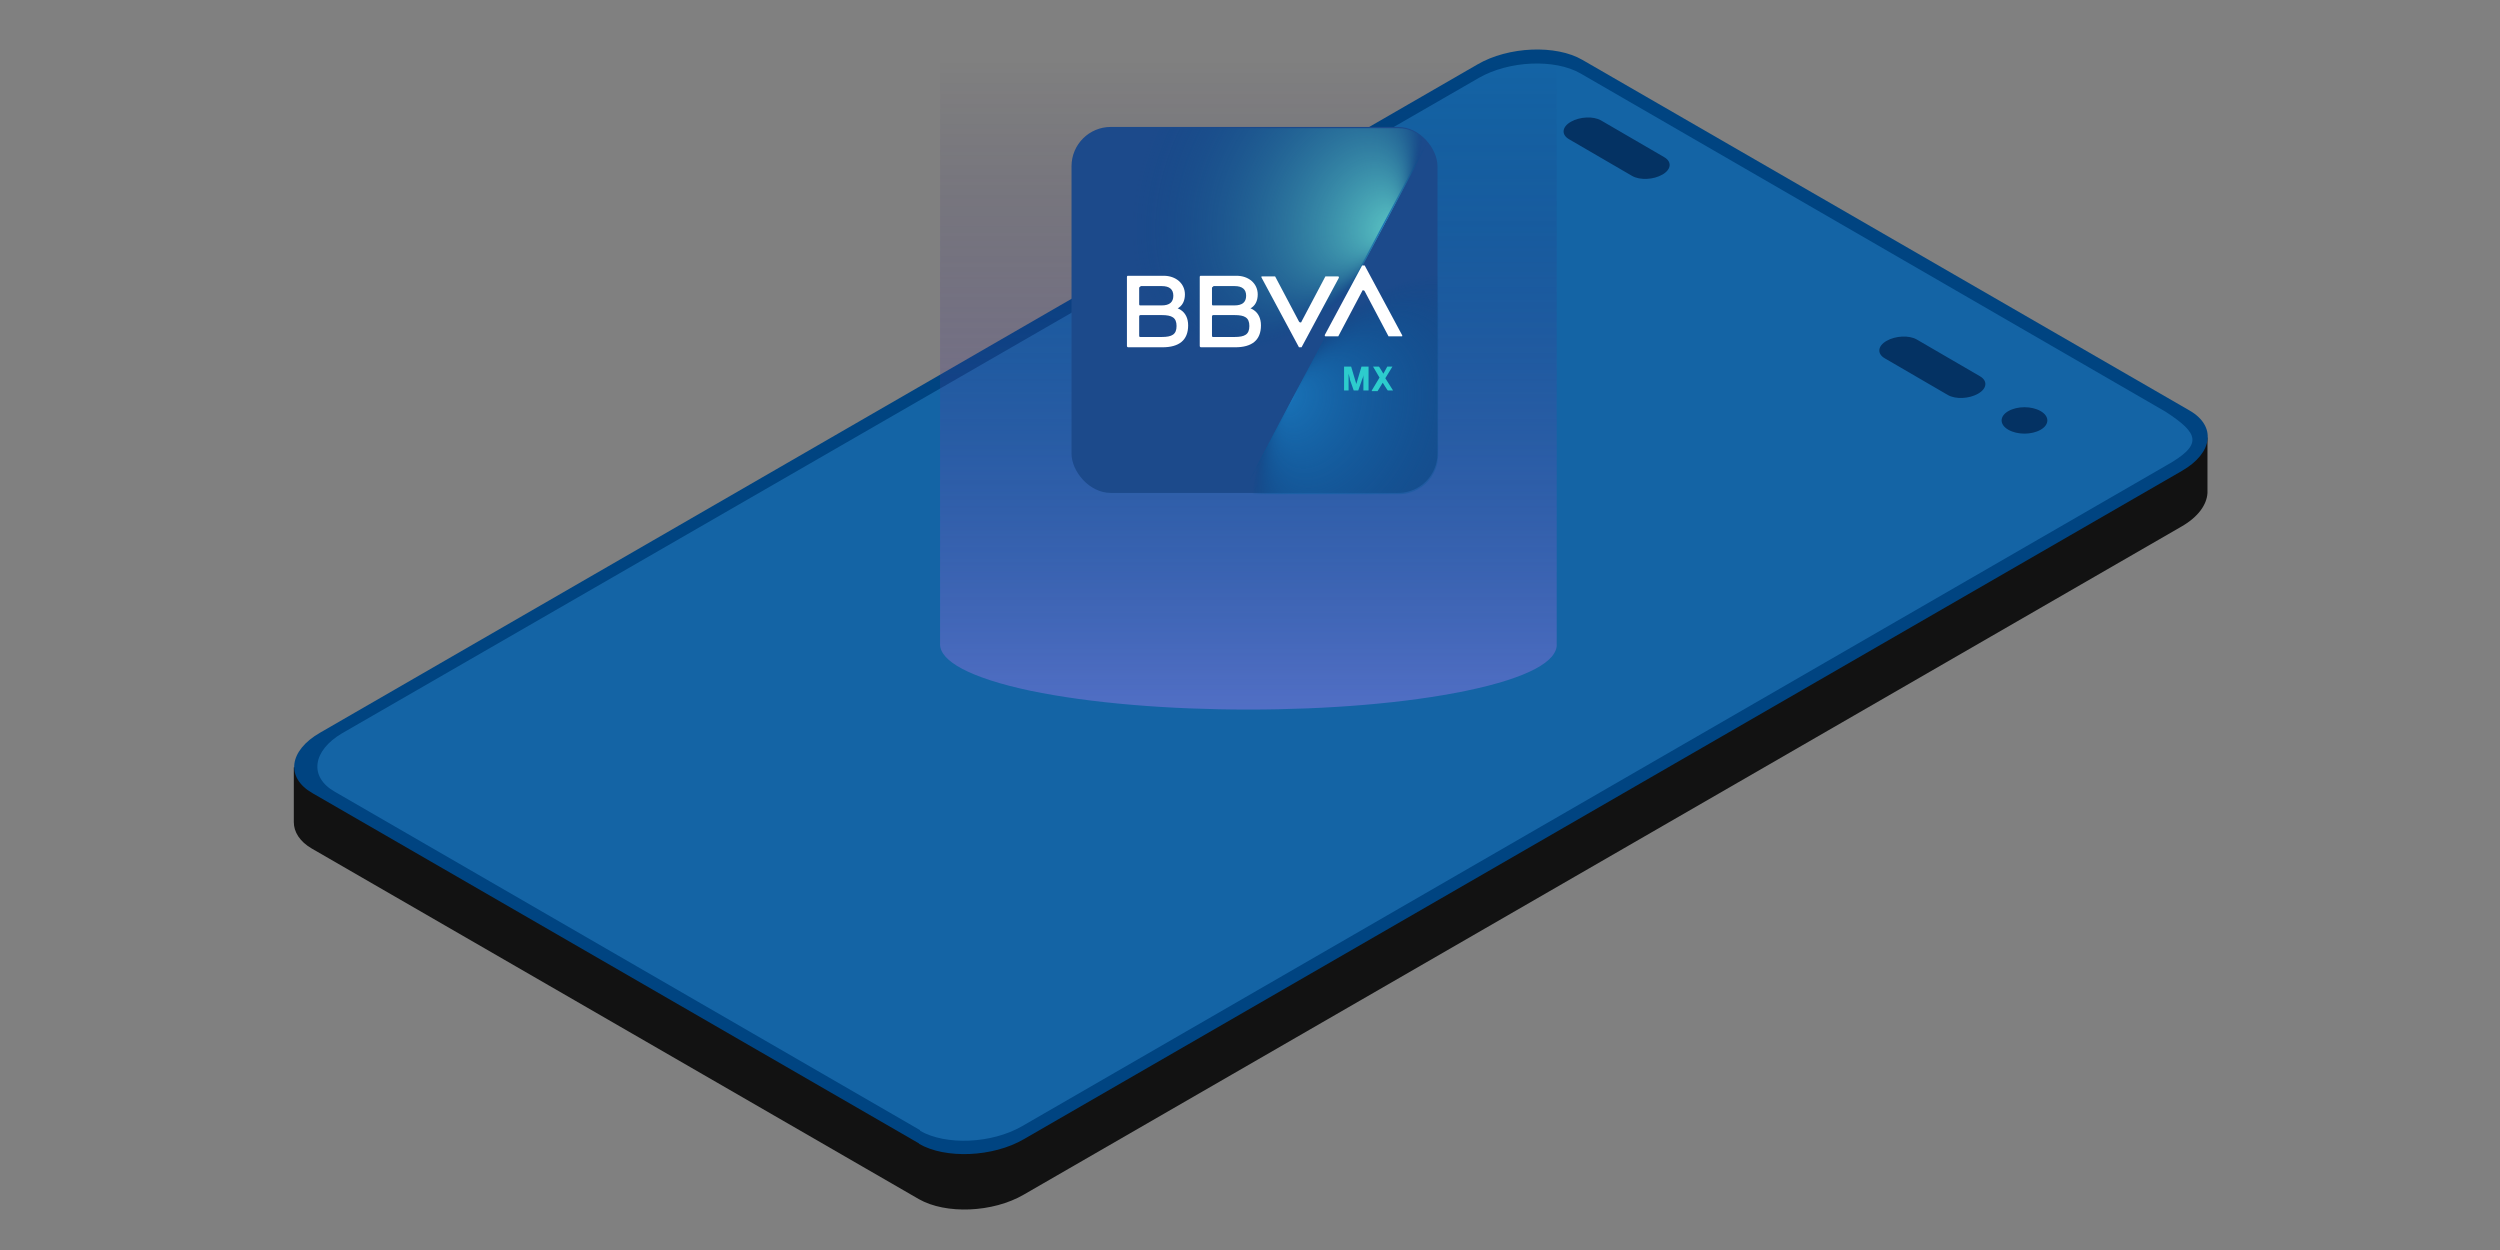 <?xml version="1.0" encoding="UTF-8"?>
<svg xmlns="http://www.w3.org/2000/svg" xmlns:xlink="http://www.w3.org/1999/xlink" version="1.1" viewBox="0 0 388 194">
  <rect x="0" y="0" width="388" height="194" fill="#808080" stroke="none"/>
  <defs>
    <style>
      .cls-1 {
        fill: #1c4a8b;
      }

      .cls-2 {
        fill: none;
      }

      .cls-3 {
        fill: #2dcccd;
      }

      .cls-4, .cls-5 {
        isolation: isolate;
      }

      .cls-6 {
        clip-path: url(#clippath-1);
      }

      .cls-7 {
        fill: #fff;
      }

      .cls-8 {
        fill: #121212;
      }

      .cls-9 {
        fill: #043263;
      }

      .cls-10 {
        fill: url(#Degradado_sin_nombre_5);
      }

      .cls-11 {
        fill: url(#Degradado_sin_nombre_4);
      }

      .cls-12 {
        fill: url(#Degradado_sin_nombre_3);
      }

      .cls-13 {
        fill: url(#Degradado_sin_nombre_2);
      }

      .cls-14 {
        fill: #1464a5;
      }

      .cls-5 {
        fill: url(#Degradado_sin_nombre);
        mix-blend-mode: lighten;
        opacity: .5;
      }

      .cls-15 {
        fill: #004481;
      }

      .cls-16 {
        clip-path: url(#clippath);
      }
    </style>
    <clipPath id="clippath">
      <rect class="cls-2" x="-1" y="-.3" width="389.4" height="195.2"/>
    </clipPath>
    <linearGradient id="Degradado_sin_nombre" data-name="Degradado sin nombre" x1="193.8" y1="9.4" x2="193.8" y2="110.1" gradientUnits="userSpaceOnUse">
      <stop offset="0" stop-color="#0f054c" stop-opacity="0"/>
      <stop offset="1" stop-color="#8f7ae5"/>
    </linearGradient>
    <clipPath id="clippath-1">
      <rect class="cls-2" x="166.4" y="19.9" width="56.8" height="56.8" rx="6.1" ry="6.1"/>
    </clipPath>
    <radialGradient id="Degradado_sin_nombre_2" data-name="Degradado sin nombre 2" cx="-82.4" cy="914.5" fx="-102.5" fy="914.5" r="20.1" gradientTransform="translate(-1144.3 146.6) rotate(90) scale(1 -1.5)" gradientUnits="userSpaceOnUse">
      <stop offset="0" stop-color="#1973b8"/>
      <stop offset="1" stop-color="#004481" stop-opacity="0"/>
    </radialGradient>
    <radialGradient id="Degradado_sin_nombre_3" data-name="Degradado sin nombre 3" cx="-100.9" cy="914.5" fx="-100.9" fy="914.5" r="14.4" gradientTransform="translate(-713.9 162.8) rotate(90) scale(1 -1)" gradientUnits="userSpaceOnUse">
      <stop offset="0" stop-color="#1973b8"/>
      <stop offset="1" stop-color="#004481" stop-opacity="0"/>
    </radialGradient>
    <radialGradient id="Degradado_sin_nombre_4" data-name="Degradado sin nombre 4" cx="-3614.4" cy="-1243.9" fx="-3634.5" fy="-1243.9" r="20.1" gradientTransform="translate(-1678.1 -3581.8) rotate(-90) scale(1 -1.5)" gradientUnits="userSpaceOnUse">
      <stop offset="0" stop-color="#5ac4c4"/>
      <stop offset="1" stop-color="#004481" stop-opacity="0"/>
    </radialGradient>
    <radialGradient id="Degradado_sin_nombre_5" data-name="Degradado sin nombre 5" cx="-3632.8" cy="-1244" fx="-3632.8" fy="-1244" r="14.4" gradientTransform="translate(-1029.3 -3598) rotate(-90) scale(1 -1)" gradientUnits="userSpaceOnUse">
      <stop offset="0" stop-color="#1973b8"/>
      <stop offset="1" stop-color="#004481" stop-opacity="0"/>
    </radialGradient>
  </defs>
  <!-- Generator: Adobe Illustrator 28.6.0, SVG Export Plug-In . SVG Version: 1.2.0 Build 709)  -->
  <g>
    <g id="Capa_1">
      <g id="Capa_1-2" data-name="Capa_1">
        <g class="cls-4">
          <g id="Capa_1-2">
            <g>
              <g class="cls-16">
                <g>
                  <path class="cls-8" d="M342.6,67.9l-13.5,2.3-83.5-48.2c-4.2-2.4-11.5-2.1-16.3.7L69.5,115l-23.9,4.1v8.5h0c0,1.5.9,3,2.8,4.1l94.2,54.4c4.2,2.4,11.5,2.1,16.3-.7l179.7-103.7c2.6-1.5,3.9-3.4,4-5.2h0v-8.5h0Z"/>
                  <path class="cls-15" d="M142.7,177.5l-94.2-54.4c-4.2-2.4-3.7-6.6,1.2-9.4L229.3,10c4.8-2.8,12.2-3.1,16.3-.7l94.2,54.4c4.2,2.4,3.7,6.6-1.2,9.4l-179.7,103.7c-4.8,2.8-12.2,3.1-16.3.7h.1Z"/>
                  <path class="cls-14" d="M142.8,175.4l-90.8-52.5c-4.1-2.3-3.5-6.4,1.1-9.1L229.5,12.1c4.7-2.7,11.8-3,15.8-.7l90.8,52.5c5.2,3.4,5.9,5.1,0,8.4l-177.5,102.5c-4.7,2.7-11.8,3-15.8.7h0Z"/>
                  <path class="cls-9" d="M316.7,66.7c-1.4.8-3.6.8-5,0s-1.4-2.1,0-2.9c1.4-.8,3.6-.8,5,0,1.4.8,1.4,2.1,0,2.9Z"/>
                  <path class="cls-9" d="M297.5,52.7l9.8,5.7c1.2.7,1.1,1.9-.3,2.7h0c-1.4.8-3.5.9-4.7.2l-9.8-5.7c-1.2-.7-1.1-1.9.3-2.7h0c1.4-.8,3.5-.9,4.7-.2Z"/>
                  <path class="cls-9" d="M248.5,18.7l9.8,5.7c1.2.7,1.1,1.9-.3,2.7h0c-1.4.8-3.5.9-4.7.2l-9.8-5.7c-1.2-.7-1.1-1.9.3-2.7h0c1.4-.8,3.5-.9,4.7-.2Z"/>
                  <path class="cls-14" d="M131.6,137.5c-4.2,2.4-10.9,2.4-15.1,0s-4.2-6.3,0-8.7c4.2-2.4,10.9-2.4,15.1,0,4.2,2.4,4.2,6.3,0,8.7Z"/>
                </g>
              </g>
              <path class="cls-5" d="M241.6,100h0V9.4h-95.7v90.6h0c0,2.6,4.6,5.2,14,7.2,18.7,3.9,49,3.9,67.7,0,9.6-2,14.2-4.6,14-7.3h0Z"/>
              <g>
                <rect class="cls-1" x="166.3" y="19.7" width="56.8" height="56.8" rx="6.1" ry="6.1"/>
                <g class="cls-6">
                  <g>
                    <g>
                      <rect class="cls-13" x="196.9" y="45.7" width="61.2" height="61.2" transform="translate(53.4 241.4) rotate(-62)"/>
                      <rect class="cls-12" x="180.2" y="61.9" width="40.8" height=".2" transform="translate(51.7 210) rotate(-62)"/>
                      <rect class="cls-11" x="157.3" y="-10.1" width="61.2" height="61.2" transform="translate(81.5 176.8) rotate(-62)"/>
                      <rect class="cls-10" x="194.3" y="34.7" width="40.8" height=".2" transform="translate(83.2 208.1) rotate(-62)"/>
                    </g>
                    <g>
                      <path class="cls-7" d="M205.7,42.9l-3.7,7c0,.2-.3.2-.4,0l-3.7-7s-.1,0-.2,0h-1.8c-.1,0-.2,0-.1.2l5.8,10.8c0,0,.3,0,.4,0l5.8-10.8c0,0,0-.2-.1-.2h-1.8s-.2,0-.2,0"/>
                      <path class="cls-7" d="M207.7,52.2l3.7-7c0-.2.3-.2.4,0l3.7,7s.1,0,.2,0h1.8c.1,0,.2,0,.1-.2l-5.8-10.8c0,0-.3,0-.4,0l-5.8,10.8c0,0,0,.2.1.2h1.8s.2,0,.2,0"/>
                      <path class="cls-7" d="M180.3,52.3h-3.3c-.1,0-.2,0-.2-.2v-3c0,0,0-.2.2-.2h3.3c1.6,0,2.3.4,2.3,1.7s-.7,1.7-2.3,1.7M177,44.4h3.3c1.2,0,1.8.5,1.8,1.5s-.6,1.5-1.8,1.5h-3.3c-.1,0-.2,0-.2-.2v-2.5c0,0,0-.2.2-.2M182.7,47.9c.8-.4,1.2-1.2,1.2-2.2,0-1.7-1.4-2.9-3.3-2.9h-5.5c-.1,0-.2,0-.2.2v10.7c0,0,0,.2.2.2h5.3c2.6,0,4-1.1,4-3.4s-1.8-2.7-1.8-2.7"/>
                      <path class="cls-7" d="M191.6,52.3h-3.3c-.1,0-.2,0-.2-.2v-3c0,0,0-.2.2-.2h3.3c1.6,0,2.3.4,2.3,1.7s-.7,1.7-2.3,1.7M188.3,44.4h3.3c1.2,0,1.8.5,1.8,1.5s-.6,1.5-1.8,1.5h-3.3c-.1,0-.2,0-.2-.2v-2.5c0,0,0-.2.2-.2M194,47.9c.8-.4,1.2-1.2,1.2-2.2,0-1.7-1.4-2.9-3.3-2.9h-5.5c-.1,0-.2,0-.2.2v10.7c0,0,0,.2.2.2h5.3c2.6,0,4-1.1,4-3.4s-1.8-2.7-1.8-2.7"/>
                    </g>
                  </g>
                </g>
              </g>
            </g>
          </g>
        </g>
        <g class="cls-4">
          <g class="cls-4">
            <path class="cls-3" d="M208.6,60.6v-3.7h1.1l.8,2.7h0l.8-2.7h1.1v3.7h-.8v-2.5h0c0,.3-.1.6-.2.8l-.6,1.7h-.7l-.6-1.7c0-.3-.1-.4-.2-.9h0v2.6h-.7Z"/>
            <path class="cls-3" d="M212.9,60.6l1.2-2-1-1.7h.9c0-.1.7,1.1.7,1.1l.6-1.1h.8l-1.1,1.8,1.2,1.9h-.8c0,.1-.8-1.2-.8-1.2l-.8,1.3h-.9Z"/>
          </g>
        </g>
      </g>
    </g>
  </g>
</svg>